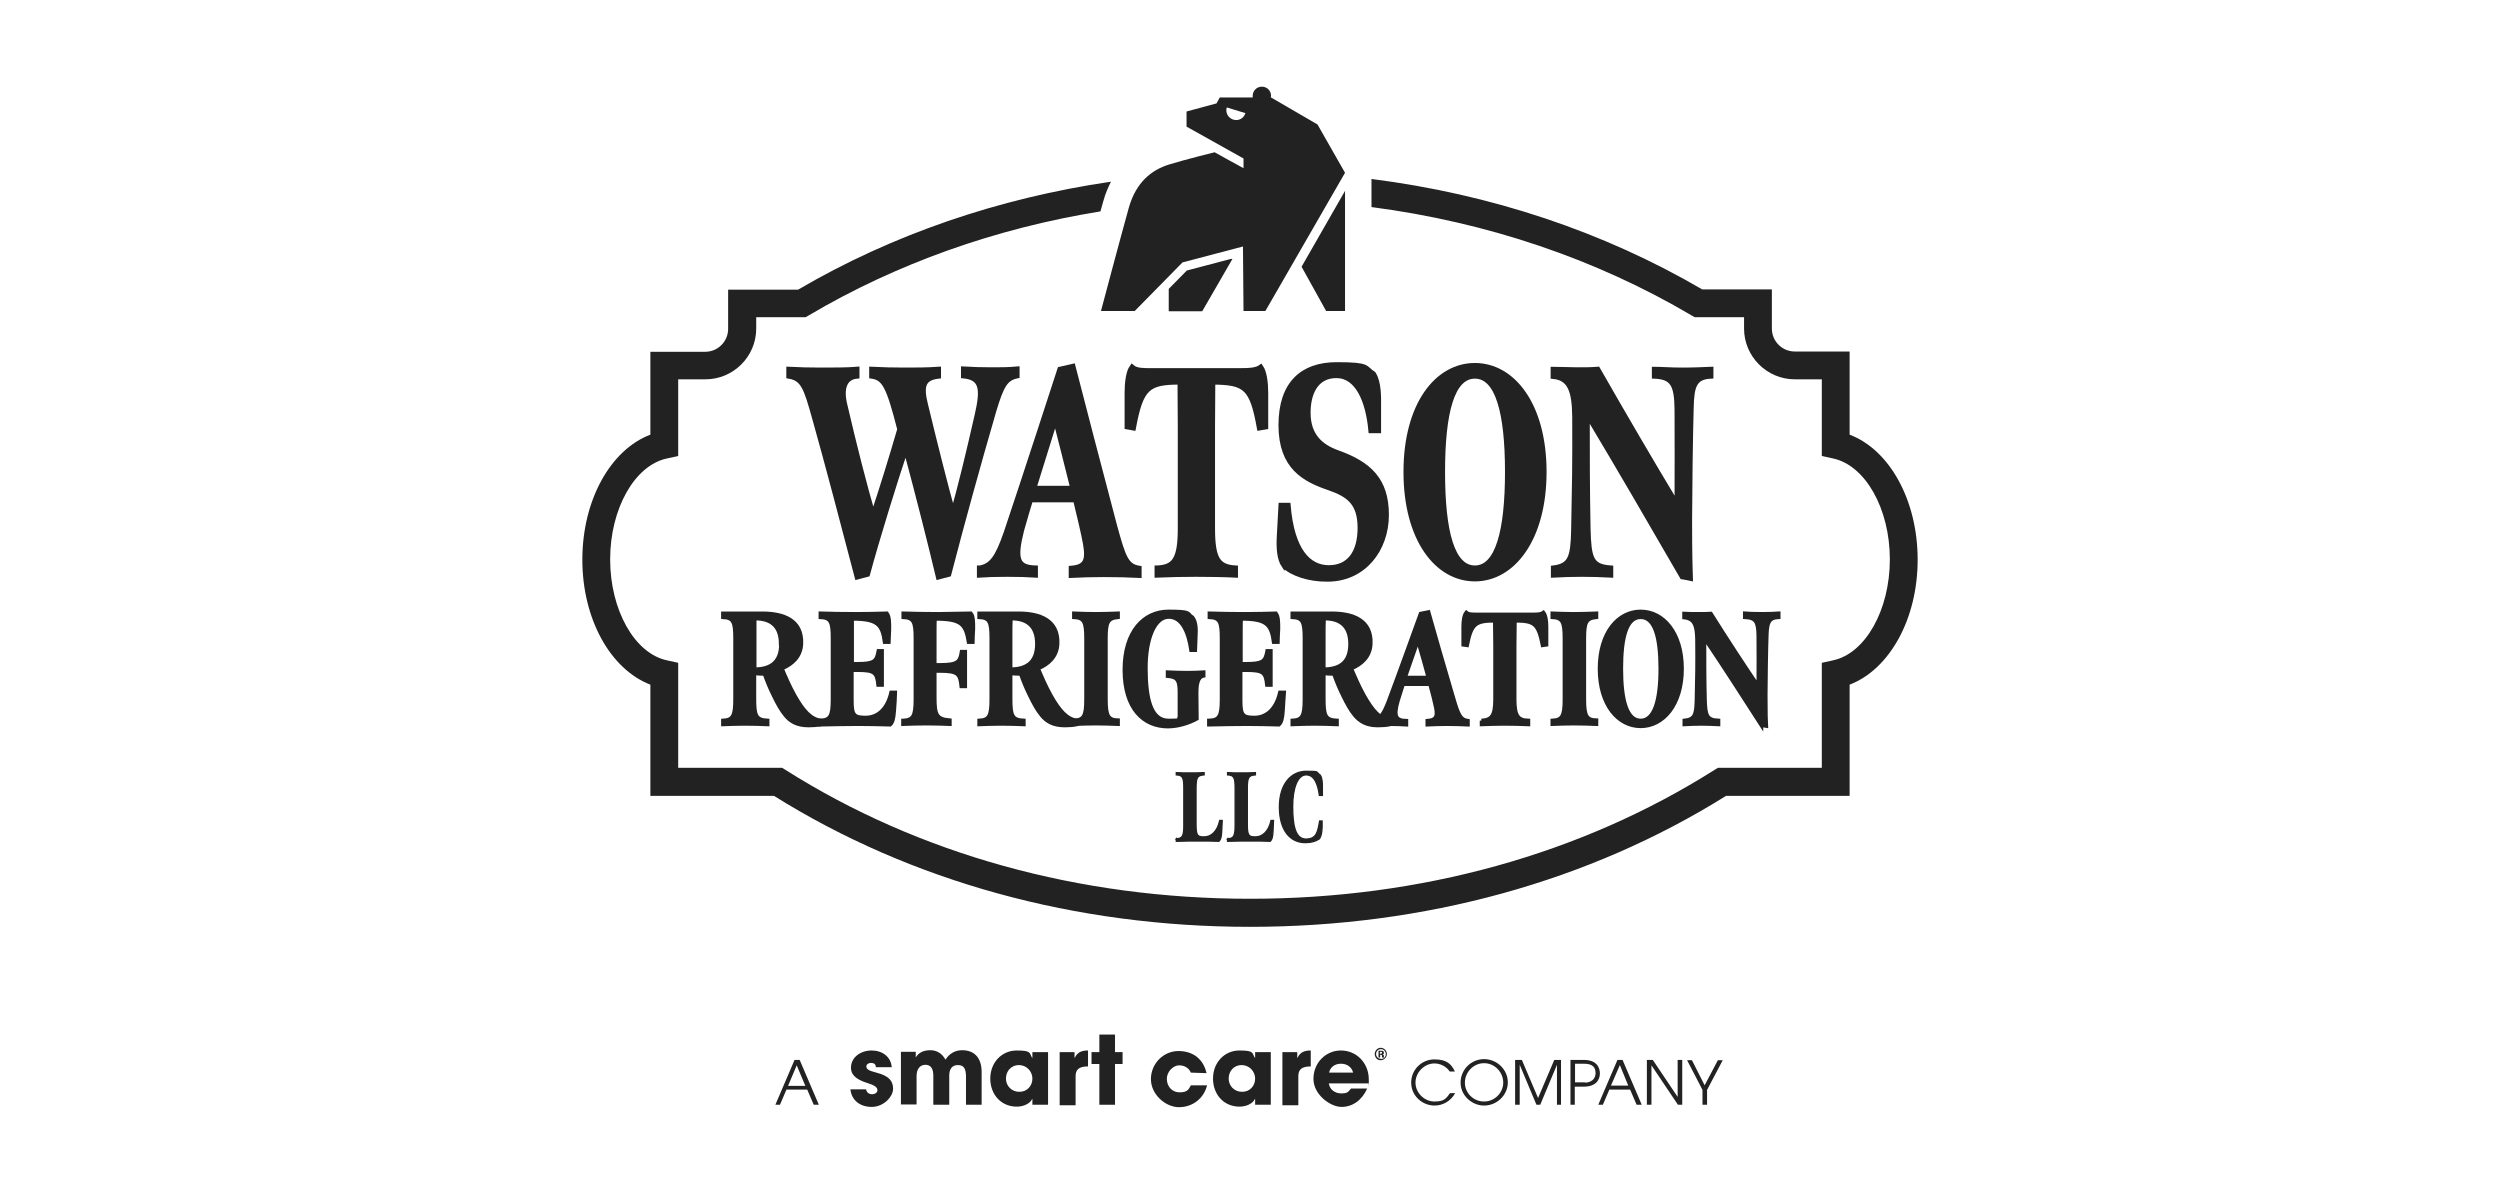 <?xml version="1.0" encoding="UTF-8"?>
<svg id="Layer_1" data-name="Layer 1" xmlns="http://www.w3.org/2000/svg" version="1.1" viewBox="0 0 926 442">
  <g>
    <g>
      <path d="M301.8,155c-3.2-11.5-4.3-14.8-9.6-15.7v-2.5c4.1.2,7.4.3,11.8.3s9.8,0,13.4-.3v2.5c-4.6.4-6,4.6-4.5,10.7,3.5,15.1,7.4,30.3,10.5,40.9,3.5-10.5,6.9-21.6,9.9-31.9-4.1-16-5.7-19-10.4-19.7v-2.5c3.8.2,8,.3,12,.3s8.5,0,12.7-.3v2.5c-5.9.7-6.5,3.9-4.8,10.7,3.7,15.3,7.3,29.6,10.2,40,2.6-9.1,5.6-21.4,9-36.4,2.2-9.6,1.7-13.7-5.1-14.4v-2.5c3.2.2,6.7.3,10.4.3s5.9,0,9.4-.3v2.5c-4.3.9-5.8,3.6-8.6,12.9-5.6,19.2-12,42.4-16.7,60.6l-3.8,1c-3-12.6-7.3-29.6-12.1-47.5-4,11.9-10.7,33.5-14.2,46.5l-3.8,1c-4.1-15.7-11.2-42.8-15.7-58.7Z" fill="#232222" stroke="#232222" stroke-miterlimit="10" stroke-width="1.9"/>
      <path d="M363,210.4c4.3-.8,6.5-3.8,9.7-13,6.5-19.3,19.9-60.6,19.9-60.6l4.8-1.1c2.6,10.2,10.4,40.1,15.4,59,3.3,12.1,4.4,15,9.1,15.8v2.6c-3.7-.2-8.5-.3-12.9-.3s-8.3.1-12.2.3v-2.6c6.3-.5,6.5-3.8,4.7-12.1-1.1-5.2-2.2-9.4-3.1-13.3h-16.7c-.4,1.1-2.1,7-3.3,11.2-2.8,11-1.6,13.9,5.1,14.1v2.6c-3.3-.2-5.8-.3-10.4-.3s-7.3.1-10.3.3v-2.6h.2ZM397.4,180.9c-1.2-4.8-5.2-20.8-6.5-25.7l-8,25.7h14.5Z" fill="#232222" stroke="#232222" stroke-miterlimit="10" stroke-width="1.9"/>
      <path d="M428.7,210.4c6.3-.3,8.5-3.2,8.5-14.7v-37.4c0-4.9-.1-16.8-.1-16.8-12,0-14.5,2-17.3,17l-2.3-.4v-12.5c0-3.9.5-7.8,1.8-9.6,1.6,1.4,4.6,1.3,6.8,1.3h33.6c2.4,0,5.5,0,7.3-1.3,1.3,1.9,1.8,5.8,1.8,9.6v12.5l-2.3.4c-2.7-15-5.1-16.9-17.3-17,0,0-.1,11.8-.1,16.8v37.5c0,11.7,2.3,14.2,8.5,14.6v2.6c-3.8-.2-10.5-.3-14.6-.3s-10.2.1-14.4.3v-2.6h.1Z" fill="#232222" stroke="#232222" stroke-miterlimit="10" stroke-width="1.9"/>
      <path d="M475.6,209.5c-1.7-2.5-2-6.6-1.7-11.3l.6-11h2.6c1.4,16.7,7.5,23.1,15.1,23.1s11.6-5.6,11.6-14.8-4.2-12.3-11.4-14.8c-9.1-3.1-17.9-7.6-17.9-23.2s8.1-22.4,20.6-22.4,10.1,1.2,13.6,3.4c2.1,3.2,1.9,9.2,1.9,11.2v9.8h-2.8c-1-11-4.9-20.4-12.8-20.4s-10.6,7-10.5,14.1c.1,8.1,4.5,12.2,10.9,14.5,11.8,4.2,18.1,10.2,18.1,23s-8.4,23.8-21.8,23.8c-6.9.1-13.3-2.2-16.1-5Z" fill="#232222" stroke="#232222" stroke-miterlimit="10" stroke-width="1.9"/>
      <path d="M520.8,174.8c0-24.9,11.5-39.4,25.5-39.4s25.6,14.6,25.6,39.4-11.6,39.6-25.6,39.6-25.5-14.7-25.5-39.6ZM558.4,174.8c0-22-3.6-35.5-12.1-35.5s-12,13.5-12,35.5,3.5,35.6,12,35.6,12.1-13.7,12.1-35.6Z" fill="#232222" stroke="#232222" stroke-miterlimit="10" stroke-width="1.9"/>
      <path d="M623.1,213.6c-11.8-20.4-23.1-39.9-35.2-60.1,0,14.7,0,27.6.3,42.5.3,10.9,1.1,13.9,8.4,14.4v2.6c-3.8-.2-7-.3-10.6-.3s-7.1.1-10.6.3v-2.6c6.3-.8,7.3-3.9,7.5-14.1.3-15.1.5-24.6.4-41.9-.1-10-1.9-14.4-8-15v-2.6c2.8,0,5.9.2,8.7.2s5.3,0,7.8-.2c10.3,18,19.7,34.1,29.4,50.2,0-13.7.1-23.6,0-35.3-.1-9.2-1.6-12.1-8.4-12.4v-2.5c2.4,0,5.9.3,10.5.3s7.7-.2,10.4-.3v2.5c-6.2.3-7.1,3.8-7.3,11.5-.3,8.9-.6,34.1-.6,41.9,0,13.4.2,18.1.3,21.5l-3-.6Z" fill="#232222" stroke="#232222" stroke-miterlimit="10" stroke-width="1.9"/>
    </g>
    <g>
      <path d="M290.8,264.8c-1.4-1.7-2.8-4.2-4.2-7.1-1.4-2.8-2.5-5.5-3.4-8.1-1.2,0-2.7-.1-3.8-.2v9.3c0,6.3.5,8,4.9,8.2v1.4c-2.4-.1-5.4-.2-8.3-.2s-5.4.1-8.2.2v-1.4c3.7-.2,4.5-1.7,4.5-7.9v-22.5c0-6.1-.6-7.7-4.5-7.9v-1.4h14.5c7.9,0,14.9,2.5,14.5,11.3-.2,4.6-3.3,7.5-7.2,9.1,1.3,3.1,2.8,6.6,4.7,10,3.2,5.7,6,8.8,9.7,9.3v1.4c-1.3.3-3.2.4-4.5.4-4.3,0-6.8-1.5-8.7-3.9ZM289.2,238.5c0-6-3-9.5-9.7-9.4,0,1.9,0,4,0,6.8v12c6.1,0,9.8-2.7,9.8-9.4Z" fill="#232222" stroke="#232222" stroke-miterlimit="10" stroke-width="1.4"/>
      <path d="M303.9,266.9c3.7-.2,4.5-1.7,4.5-7.9v-22.5c0-6.1-.6-7.7-4.5-7.9v-1.4c2.7.1,8.7.2,13.1.2s7.8-.1,11.5-.2c.9,1.2.9,3.3.9,5.7,0,.6-.2,4.9-.2,4.9h-1.5c-.9-6.6-2.7-8.6-12.1-8.6,0,.8,0,4.3,0,5.7v11h1.9c6.3,0,7.2-.9,7.9-4.8h1.3v12.6h-1.4c-.5-4.6-1.3-5.5-7.7-5.5h-2.1v11.3c0,5.4.8,6.3,5.1,6.3s8-2.8,9.5-9.3h1.5c0,.9-.3,5.8-.4,6.6-.2,3.1-.6,4.5-1.5,5.3-3.7-.1-8.1-.2-11.6-.2s-10.2.1-14.3.2v-1.5h.2Z" fill="#232222" stroke="#232222" stroke-miterlimit="10" stroke-width="1.4"/>
      <path d="M334.6,266.9c3.7-.2,4.5-1.7,4.5-7.9v-22.5c0-6.1-.6-7.7-4.5-7.9v-1.4c3.7.1,8.1.2,13.1.2,4.5-.1,8-.1,11.9-.2.9,1,.9,3.2.9,5.7-.1.6-.2,4.9-.2,4.9h-1.5c-1.1-6.7-2.7-8.6-12.5-8.6-.1.8-.1,4.5-.1,6v11.1h2c6.7,0,7.4-1.2,8-4.9h1.3v12.8h-1.4c-.5-4.5-1.1-5.7-8-5.7h-1.9v9.6c0,6.5.5,8.3,5.6,8.7v1.4c-3-.1-5.4-.2-8.7-.2s-5.9.1-8.6.2v-1.3h0Z" fill="#232222" stroke="#232222" stroke-miterlimit="10" stroke-width="1.4"/>
      <path d="M385.7,264.8c-1.4-1.7-2.8-4.2-4.2-7.1-1.4-2.8-2.5-5.5-3.4-8.1-1.2,0-2.7-.1-3.8-.2v9.3c0,6.3.5,8,4.9,8.2v1.4c-2.4-.1-5.4-.2-8.3-.2s-5.4.1-8.2.2v-1.4c3.7-.2,4.5-1.7,4.5-7.9v-22.5c0-6.1-.6-7.7-4.5-7.9v-1.4h14.5c7.9,0,14.9,2.5,14.5,11.3-.2,4.6-3.3,7.5-7.2,9.1,1.3,3.1,2.8,6.6,4.7,10,3.2,5.7,6,8.8,9.7,9.3v1.4c-1.3.3-3.2.4-4.5.4-4.3,0-6.8-1.5-8.7-3.9ZM384.1,238.5c0-6-3-9.5-9.7-9.4-.1,1.9-.1,4-.1,6.8v12c6.1,0,9.8-2.7,9.8-9.4Z" fill="#232222" stroke="#232222" stroke-miterlimit="10" stroke-width="1.4"/>
      <path d="M397.8,266.9c3.7-.2,4.5-1.7,4.5-7.9v-22.5c0-6.1-.7-7.7-4.5-7.9v-1.4c2.4.1,5.7.2,8,.2s6-.1,8.3-.2v1.4c-3.8.4-4.5,1.8-4.5,7.9v22.5c0,6.3.9,7.7,4.5,7.8v1.4c-2.3-.1-5.8-.2-8.3-.2s-5.4.1-8,.2v-1.3Z" fill="#232222" stroke="#232222" stroke-miterlimit="10" stroke-width="1.4"/>
      <path d="M416.5,248.1c0-14.3,7.3-21.6,16.3-21.6s6.6.8,8.9,2.2c1.2,1.5,1.4,4.2,1.2,6.8l-.2,5.3h-1.5c-.9-6.1-3.1-12.3-8.3-12.3s-8.5,8-8.5,18.9,1.7,19.5,8.4,19.5,3.1-.5,4.1-1.2v-9c0-4.4-.5-6-4.4-6.3v-1.4c2.4.1,4.8.2,7.4.2s3.7-.1,5.9-.2v1.3c-2.3.4-2.6,3.6-2.6,6.2s.1,7.4.1,9.7c-2.7,1.5-6.8,2.9-10.7,2.9-9,0-16.1-6.6-16.1-21Z" fill="#232222" stroke="#232222" stroke-miterlimit="10" stroke-width="1.4"/>
      <path d="M448,266.9c3.7-.2,4.5-1.7,4.5-7.9v-22.5c0-6.1-.6-7.7-4.5-7.9v-1.4c2.7.1,8.7.2,13.1.2s7.8-.1,11.5-.2c.9,1.2.9,3.3.9,5.7-.1.6-.2,4.9-.2,4.9h-1.5c-.9-6.6-2.7-8.6-12.1-8.6-.1.8-.1,4.3-.1,5.7v11h1.9c6.3,0,7.2-.9,7.9-4.8h1.3v12.6h-1.4c-.5-4.6-1.3-5.5-7.7-5.5h-2.1v11.3c0,5.4.8,6.3,5.1,6.3s8-2.8,9.5-9.3h1.5c-.1.9-.3,5.8-.4,6.6-.2,3.1-.6,4.5-1.5,5.3-3.7-.1-8.1-.2-11.6-.2s-10.2.1-14.3.2v-1.5h.2Z" fill="#232222" stroke="#232222" stroke-miterlimit="10" stroke-width="1.4"/>
      <path d="M501.7,264.8c-1.4-1.7-2.8-4.2-4.2-7.1-1.4-2.8-2.5-5.5-3.4-8.1-1.2,0-2.7-.1-3.8-.2v9.3c0,6.3.5,8,4.9,8.2v1.4c-2.4-.1-5.4-.2-8.3-.2s-5.4.1-8.2.2v-1.4c3.7-.2,4.5-1.7,4.5-7.9v-22.5c0-6.1-.6-7.7-4.5-7.9v-1.4h14.5c7.9,0,14.9,2.5,14.5,11.3-.2,4.6-3.3,7.5-7.2,9.1,1.3,3.1,2.8,6.6,4.7,10,3.2,5.7,6,8.8,9.7,9.3v1.4c-1.3.3-3.2.4-4.5.4-4.3,0-6.7-1.5-8.7-3.9ZM500.1,238.5c0-6-3-9.5-9.7-9.4-.1,1.9-.1,4-.1,6.8v12c6.2,0,9.8-2.7,9.8-9.4Z" fill="#232222" stroke="#232222" stroke-miterlimit="10" stroke-width="1.4"/>
      <path d="M508.5,266.9c2.6-.4,3.9-2.1,5.8-7,3.9-10.4,11.9-32.6,11.9-32.6l2.9-.6c1.5,5.5,6.2,21.6,9.2,31.8,1.9,6.5,2.7,8.1,5.4,8.5v1.4c-2.2-.1-5.1-.2-7.7-.2s-5,.1-7.3.2v-1.4c3.8-.3,3.9-2.1,2.8-6.5-.6-2.8-1.3-5.1-1.8-7.1h-10c-.2.6-1.2,3.8-1.9,6-1.7,5.9-.9,7.5,3.1,7.6v1.4c-1.9-.1-3.5-.2-6.2-.2s-4.4.1-6.1.2v-1.5h0ZM529.1,251c-.7-2.6-3.1-11.2-3.9-13.8l-4.8,13.8h8.7Z" fill="#232222" stroke="#232222" stroke-miterlimit="10" stroke-width="1.4"/>
      <path d="M548.7,266.9c3.8-.2,5.1-1.7,5.1-7.9v-20.1c0-2.7-.1-9-.1-9-7.2,0-8.7,1.1-10.3,9.1l-1.4-.2v-6.7c0-2.1.3-4.2,1.1-5.2.9.8,2.8.7,4.1.7h20.1c1.4,0,3.3.1,4.4-.7.8,1,1.1,3.1,1.1,5.2v6.7l-1.4.2c-1.6-8.1-3.1-9.1-10.3-9.1,0,0-.1,6.4-.1,9v20.2c0,6.3,1.4,7.7,5.1,7.8v1.4c-2.3-.1-6.3-.2-8.7-.2s-6.1.1-8.6.2v-1.4h-.1Z" fill="#232222" stroke="#232222" stroke-miterlimit="10" stroke-width="1.4"/>
      <path d="M575,266.9c3.7-.2,4.5-1.7,4.5-7.9v-22.5c0-6.1-.7-7.7-4.5-7.9v-1.4c2.4.1,5.7.2,8,.2s6-.1,8.3-.2v1.4c-3.8.4-4.5,1.8-4.5,7.9v22.5c0,6.3.9,7.7,4.5,7.8v1.4c-2.3-.1-5.8-.2-8.3-.2s-5.4.1-8,.2v-1.3Z" fill="#232222" stroke="#232222" stroke-miterlimit="10" stroke-width="1.4"/>
      <path d="M592.5,247.7c0-13.4,6.9-21.2,15.2-21.2s15.3,7.8,15.3,21.2-7,21.3-15.3,21.3-15.2-7.9-15.2-21.3ZM615,247.7c0-11.9-2.1-19.1-7.3-19.1s-7.2,7.3-7.2,19.1,2.1,19.2,7.2,19.2,7.3-7.4,7.3-19.2Z" fill="#232222" stroke="#232222" stroke-miterlimit="10" stroke-width="1.4"/>
      <path d="M652.4,268.6c-7.1-11-13.8-21.5-21.1-32.3,0,7.9,0,14.9.2,22.9.2,5.8.6,7.5,5,7.7v1.4c-2.3-.1-4.2-.2-6.3-.2s-4.2.1-6.3.2v-1.4c3.8-.4,4.4-2.1,4.5-7.6.2-8.1.3-13.2.2-22.5-.1-5.4-1.1-7.7-4.8-8.1v-1.4c1.7.1,3.5.1,5.2.1s3.2,0,4.7-.1c6.1,9.7,11.8,18.4,17.6,27,0-7.4.1-12.7,0-19-.1-5-.9-6.5-5-6.7v-1.4c1.4.1,3.5.2,6.3.2s4.6-.1,6.2-.2v1.4c-3.7.2-4.2,2.1-4.4,6.2-.2,4.8-.4,18.4-.4,22.5,0,7.2.1,9.7.2,11.6l-1.8-.3Z" fill="#232222" stroke="#232222" stroke-miterlimit="10" stroke-width="1.4"/>
    </g>
    <path d="M685.1,161v-30.8h-20.3c-4.7,0-8.5-3.8-8.5-8.5v-14.5h-25.8c-36.6-21.4-78.3-35.3-122.5-40.9v10.4c42.8,5.6,83.1,19.2,118.5,40.1l1.2.7h18.3v4.2c0,10.3,8.4,18.8,18.8,18.8h10v28.4l4.1.9c12,2.5,21.1,18.6,21.1,37.4s-9.1,34.9-21.1,37.4l-4.1.9v38.9h-38.5l-1.3.8c-49.3,31.2-108.8,47.7-172,47.7s-122.7-16.5-172-47.7l-1.3-.8h-38.5v-38.9l-4.1-.9c-12-2.5-21.1-18.6-21.1-37.4s9.1-34.9,21.1-37.4l4.1-.9v-28.4h10.1c10.3,0,18.8-8.4,18.8-18.8v-4.2h18.3l1.2-.7c32.5-19.2,69.1-32.2,108-38.5.4-1.5.8-2.8,1.1-3.9.7-2.6,1.7-4.9,2.8-7.1-41.7,6.1-81.1,19.6-115.9,40h-25.9v14.5c0,4.7-3.8,8.5-8.5,8.5h-20.3v30.7c-14.8,5.6-25.2,24.3-25.2,46.3s10.4,40.6,25.2,46.3v41.2h45.8c50.7,31.7,111.6,48.5,176.3,48.5s125.6-16.8,176.3-48.5h45.8v-41.2c14.8-5.7,25.2-24.3,25.2-46.3s-10.4-40.7-25.2-46.3Z" fill="#232222" stroke-width="0"/>
    <path d="M491.2,115.2h7v-44.5l-16.1,28.1,9.1,16.4ZM439.6,100.2l-6.7,6.8v8.3h12.4l11.2-19.4h-.6c-5.7,1.5-16.3,4.3-16.3,4.3ZM498.2,64l-10.2-17.9-17.2-10h-.1c0-.2.1-.4.1-.6,0-1.9-1.5-3.4-3.4-3.4s-3.4,1.5-3.4,3.4,0,.4.1.6h-12.3l-1.2,2.2-11.1,3v5.6l21.1,11.8v3.6c-.1,0-10.7-5.9-10.7-5.9,0,0-11,2.7-17.1,4.6-6.2,2-12,6.4-14.7,16-2.7,9.6-10.3,38.2-10.3,38.2h12.5l17.7-18,22.4-5.9.2,23.9h8.1l29.5-51.2h0ZM456.8,44.3c-1.9-.6-3-2.6-2.4-4.5l6.9,2.1c-.6,2-2.6,3-4.5,2.4Z" fill="#232222" stroke-width="0"/>
    <g>
      <path d="M509.2,390.4c0-1.2,1-2.3,2.2-2.3s2.3,1,2.3,2.3-1.1,2.3-2.3,2.3c-1.2.1-2.2-1-2.2-2.3ZM513.3,390.5c0-1.1-.8-1.9-1.8-1.9s-1.8.8-1.8,1.8.8,1.8,1.8,1.8c1,.1,1.8-.7,1.8-1.7ZM511.9,391.7v-.6c0-.3-.2-.4-.4-.4h-.3v1h-.6v-2.5h1.1c.5,0,.9.2.9.7s-.2.5-.4.6c.2.1.4.3.4.7s0,.4.1.5h-.8ZM511.5,390.3c.2,0,.4-.1.4-.4s-.1-.3-.4-.3h-.4v.7h.4Z" fill="#232222" stroke-width="0"/>
      <g>
        <path d="M301.4,409.2l-2.4-5.6h-7.7l-2.4,5.6h-1.7l7.1-16.6h1.9l7.1,16.6h-1.9ZM295.1,394.6l-3.2,7.6h6.4l-3.2-7.6Z" fill="#232222" stroke-width="0"/>
        <g>
          <path d="M324.4,395.2c0-1.1-.8-1.5-1.8-1.5s-1.7.6-1.7,1.3c0,1.1,1,1.6,3.7,2.3,4.7,1.2,6.2,3.1,6.2,6s-3.5,6.7-7.9,6.7-7.5-2.5-7.9-6.5h5.8c.2,1.2,1.1,1.8,2.2,1.8s2-.6,2-1.5-.7-1.7-3.6-2.6c-4.9-1.5-6.2-3.5-6.2-5.7,0-3.9,3.6-6.4,7.6-6.4s7.2,2.3,7.5,6.2h-5.9Z" fill="#232222" stroke-width="0"/>
          <path d="M357.8,409.2v-10.5c0-3.1-1-4.2-3-4.2s-3.2,1.3-3.2,3.9v10.8h-5.9v-10.8c0-2.5-.9-4-2.9-4s-3.3,1.5-3.3,4.2v10.5h-5.8v-19.5h5.5v2.1h0c1-1.8,2.9-2.7,5.4-2.7s4.4,1.3,5.6,3.5c1.4-2.2,3.5-3.5,6.2-3.5,4.4,0,7.2,2.7,7.2,8.1v12.1h-5.9Z" fill="#232222" stroke-width="0"/>
          <path d="M382.4,409.2v-2.1h-.1c-.8,1.7-3.2,2.8-5.7,2.8-5.8,0-9.8-4.5-9.8-10.4s4.2-10.4,9.8-10.4,4.6,1,5.7,2.7h.1v-2.1h5.8v19.5h-5.8ZM382.4,399.5c0-2.7-2.2-5-5-5s-4.8,2.2-4.8,5,2.2,4.9,4.9,4.9c2.8.1,4.9-2.1,4.9-4.9Z" fill="#232222" stroke-width="0"/>
          <path d="M392.5,409.2v-19.5h5.5v2.1h.1c1-2.1,2.6-2.7,4.9-2.7v5.9c-3.5,0-4.6,1.3-4.6,3.6v10.8h-5.9v-.2Z" fill="#232222" stroke-width="0"/>
          <path d="M407.2,409.2v-15.1h-2.9v-4.4h2.9v-6.5h5.8v6.5h2.8v4.4h-2.8v15.1h-5.8Z" fill="#232222" stroke-width="0"/>
          <path d="M441.1,397.3c-.8-1.8-2.4-2.7-4.4-2.7s-4.5,2.2-4.5,5,1.9,5,4.7,5,3.3-.9,4.2-2.6h6c-1.2,4.9-5.4,8.1-10.4,8.1s-10.4-4.7-10.4-10.4,4.6-10.4,10.2-10.4,9.3,3.2,10.4,8.2l-5.8-.2h0Z" fill="#232222" stroke-width="0"/>
          <path d="M464.9,409.2v-2.1h-.1c-.8,1.7-3.2,2.8-5.7,2.8-5.8,0-9.8-4.5-9.8-10.4s4.2-10.4,9.8-10.4,4.6,1,5.7,2.7h.1v-2.1h5.8v19.5h-5.8ZM464.9,399.5c0-2.7-2.2-5-5-5s-4.8,2.2-4.8,5,2.2,4.9,4.9,4.9c2.8.1,4.9-2.1,4.9-4.9Z" fill="#232222" stroke-width="0"/>
          <path d="M475,409.2v-19.5h5.5v2.1h.1c1-2.1,2.6-2.7,4.9-2.7v5.9c-3.5,0-4.6,1.3-4.6,3.6v10.8h-5.9v-.2Z" fill="#232222" stroke-width="0"/>
          <path d="M492.2,401.3c.3,2.2,2.2,3.7,4.6,3.7s2.6-.6,3.6-1.8h6c-1.9,4.3-5.4,6.8-9.5,6.8s-10.4-4.5-10.4-10.4,4.5-10.5,10.2-10.5,10.3,4.6,10.3,10.7,0,1-.1,1.5h-14.7ZM501.2,397.3c-.5-2-2.2-3.3-4.5-3.3s-4,1.3-4.4,3.3h8.9Z" fill="#232222" stroke-width="0"/>
        </g>
        <g>
          <path d="M539,404.9c-1.6,2.9-4.5,4.6-7.6,4.6-4.7,0-8.7-3.7-8.7-8.5s3.9-8.6,8.6-8.6,6.3,1.8,7.6,4.5h-1.9c-1.3-1.9-3.5-3-5.7-3-3.7,0-7,3.3-7,7.1s3.3,7,7,7,4.3-1.1,5.8-3.1h1.9Z" fill="#232222" stroke-width="0"/>
          <path d="M549.7,409.5c-4.5,0-8.7-3.7-8.7-8.5s3.9-8.7,8.7-8.7,8.8,3.9,8.8,8.6-4,8.6-8.8,8.6ZM549.7,393.8c-3.9,0-7.1,3.3-7.1,7.2s3.2,7,7.1,7,7.1-3.2,7.1-7-3.1-7.2-7.1-7.2Z" fill="#232222" stroke-width="0"/>
          <path d="M576.7,409.2v-14.8h0l-6.2,14.8h-1.4l-6.2-14.8h0v14.8h-1.7v-16.6h2.5l6,14.1,6-14.1h2.5v16.6h-1.5Z" fill="#232222" stroke-width="0"/>
          <path d="M581.7,409.2v-16.6h5c4.6,0,5.9,2.7,5.9,5s-1.4,4.9-6,4.9h-3.3v6.7h-1.6ZM587.1,401c2.3,0,3.9-1.4,3.9-3.5s-1-3.5-4.3-3.5h-3.3v6.9h3.7Z" fill="#232222" stroke-width="0"/>
          <path d="M606.2,409.2l-2.4-5.6h-7.7l-2.4,5.6h-1.7l7.1-16.6h1.9l7.1,16.6h-1.9ZM600,394.5l-3.3,7.6h6.4l-3.1-7.6Z" fill="#232222" stroke-width="0"/>
          <path d="M621.5,409.2l-9.8-14.6h0v14.6h-1.7v-16.6h2.2l9.2,13.7h0v-13.7h1.7v16.6h-1.6Z" fill="#232222" stroke-width="0"/>
          <path d="M630.6,409.2v-5.5l-5.7-11h1.8l4.7,9.3,4.9-9.3h1.8l-5.8,11v5.5h-1.7Z" fill="#232222" stroke-width="0"/>
        </g>
      </g>
    </g>
  </g>
  <g>
    <path d="M435.7,310.7c2.3-.1,2.8-1.1,2.8-4.9v-13.9c0-3.8-.4-4.8-2.8-4.9v-.8c1.4.1,3.2.1,5,.1s3.6,0,5.3-.1v.8c-2.5.2-3,.9-3,5v13.3c0,4.2.5,4.7,3,4.7s4.9-1.9,5.8-6.1h.9l-.2,4.2c-.1,2.1-.4,2.9-1,3.5-3.1-.1-4.1-.1-7.1-.1s-5.7,0-8.7.1v-.9Z" fill="#232222" stroke="#232222" stroke-miterlimit="10" stroke-width=".5"/>
    <path d="M454.7,310.7c2.3-.1,2.8-1.1,2.8-4.9v-13.9c0-3.8-.4-4.8-2.8-4.9v-.8c1.4.1,3.2.1,5,.1s3.6,0,5.3-.1v.8c-2.5.2-3,.9-3,5v13.3c0,4.2.5,4.7,3,4.7s4.9-1.9,5.8-6.1h.9l-.2,4.2c-.1,2.1-.4,2.9-1,3.5-3.1-.1-4.1-.1-7.1-.1s-5.7,0-8.7.1v-.9Z" fill="#232222" stroke="#232222" stroke-miterlimit="10" stroke-width=".5"/>
    <path d="M473.9,298.9c0-8.7,4.5-13.2,9.9-13.2s3.4.2,5.2,1.4c.7,1,.8,2.6.8,4.2v3.3h-1.1c-.5-3.8-1.7-7.6-4.9-7.6s-5,5-5,11.7.9,12.1,4.9,12.1,4.4-2.7,5.1-6.7h.9v2.3c-.1,2.3-.4,3.4-1,4.3-1.4.9-2.9,1.4-5.2,1.4-5.6,0-9.6-4.5-9.6-13.2Z" fill="#232222" stroke="#232222" stroke-miterlimit="10" stroke-width=".5"/>
  </g>
</svg>
